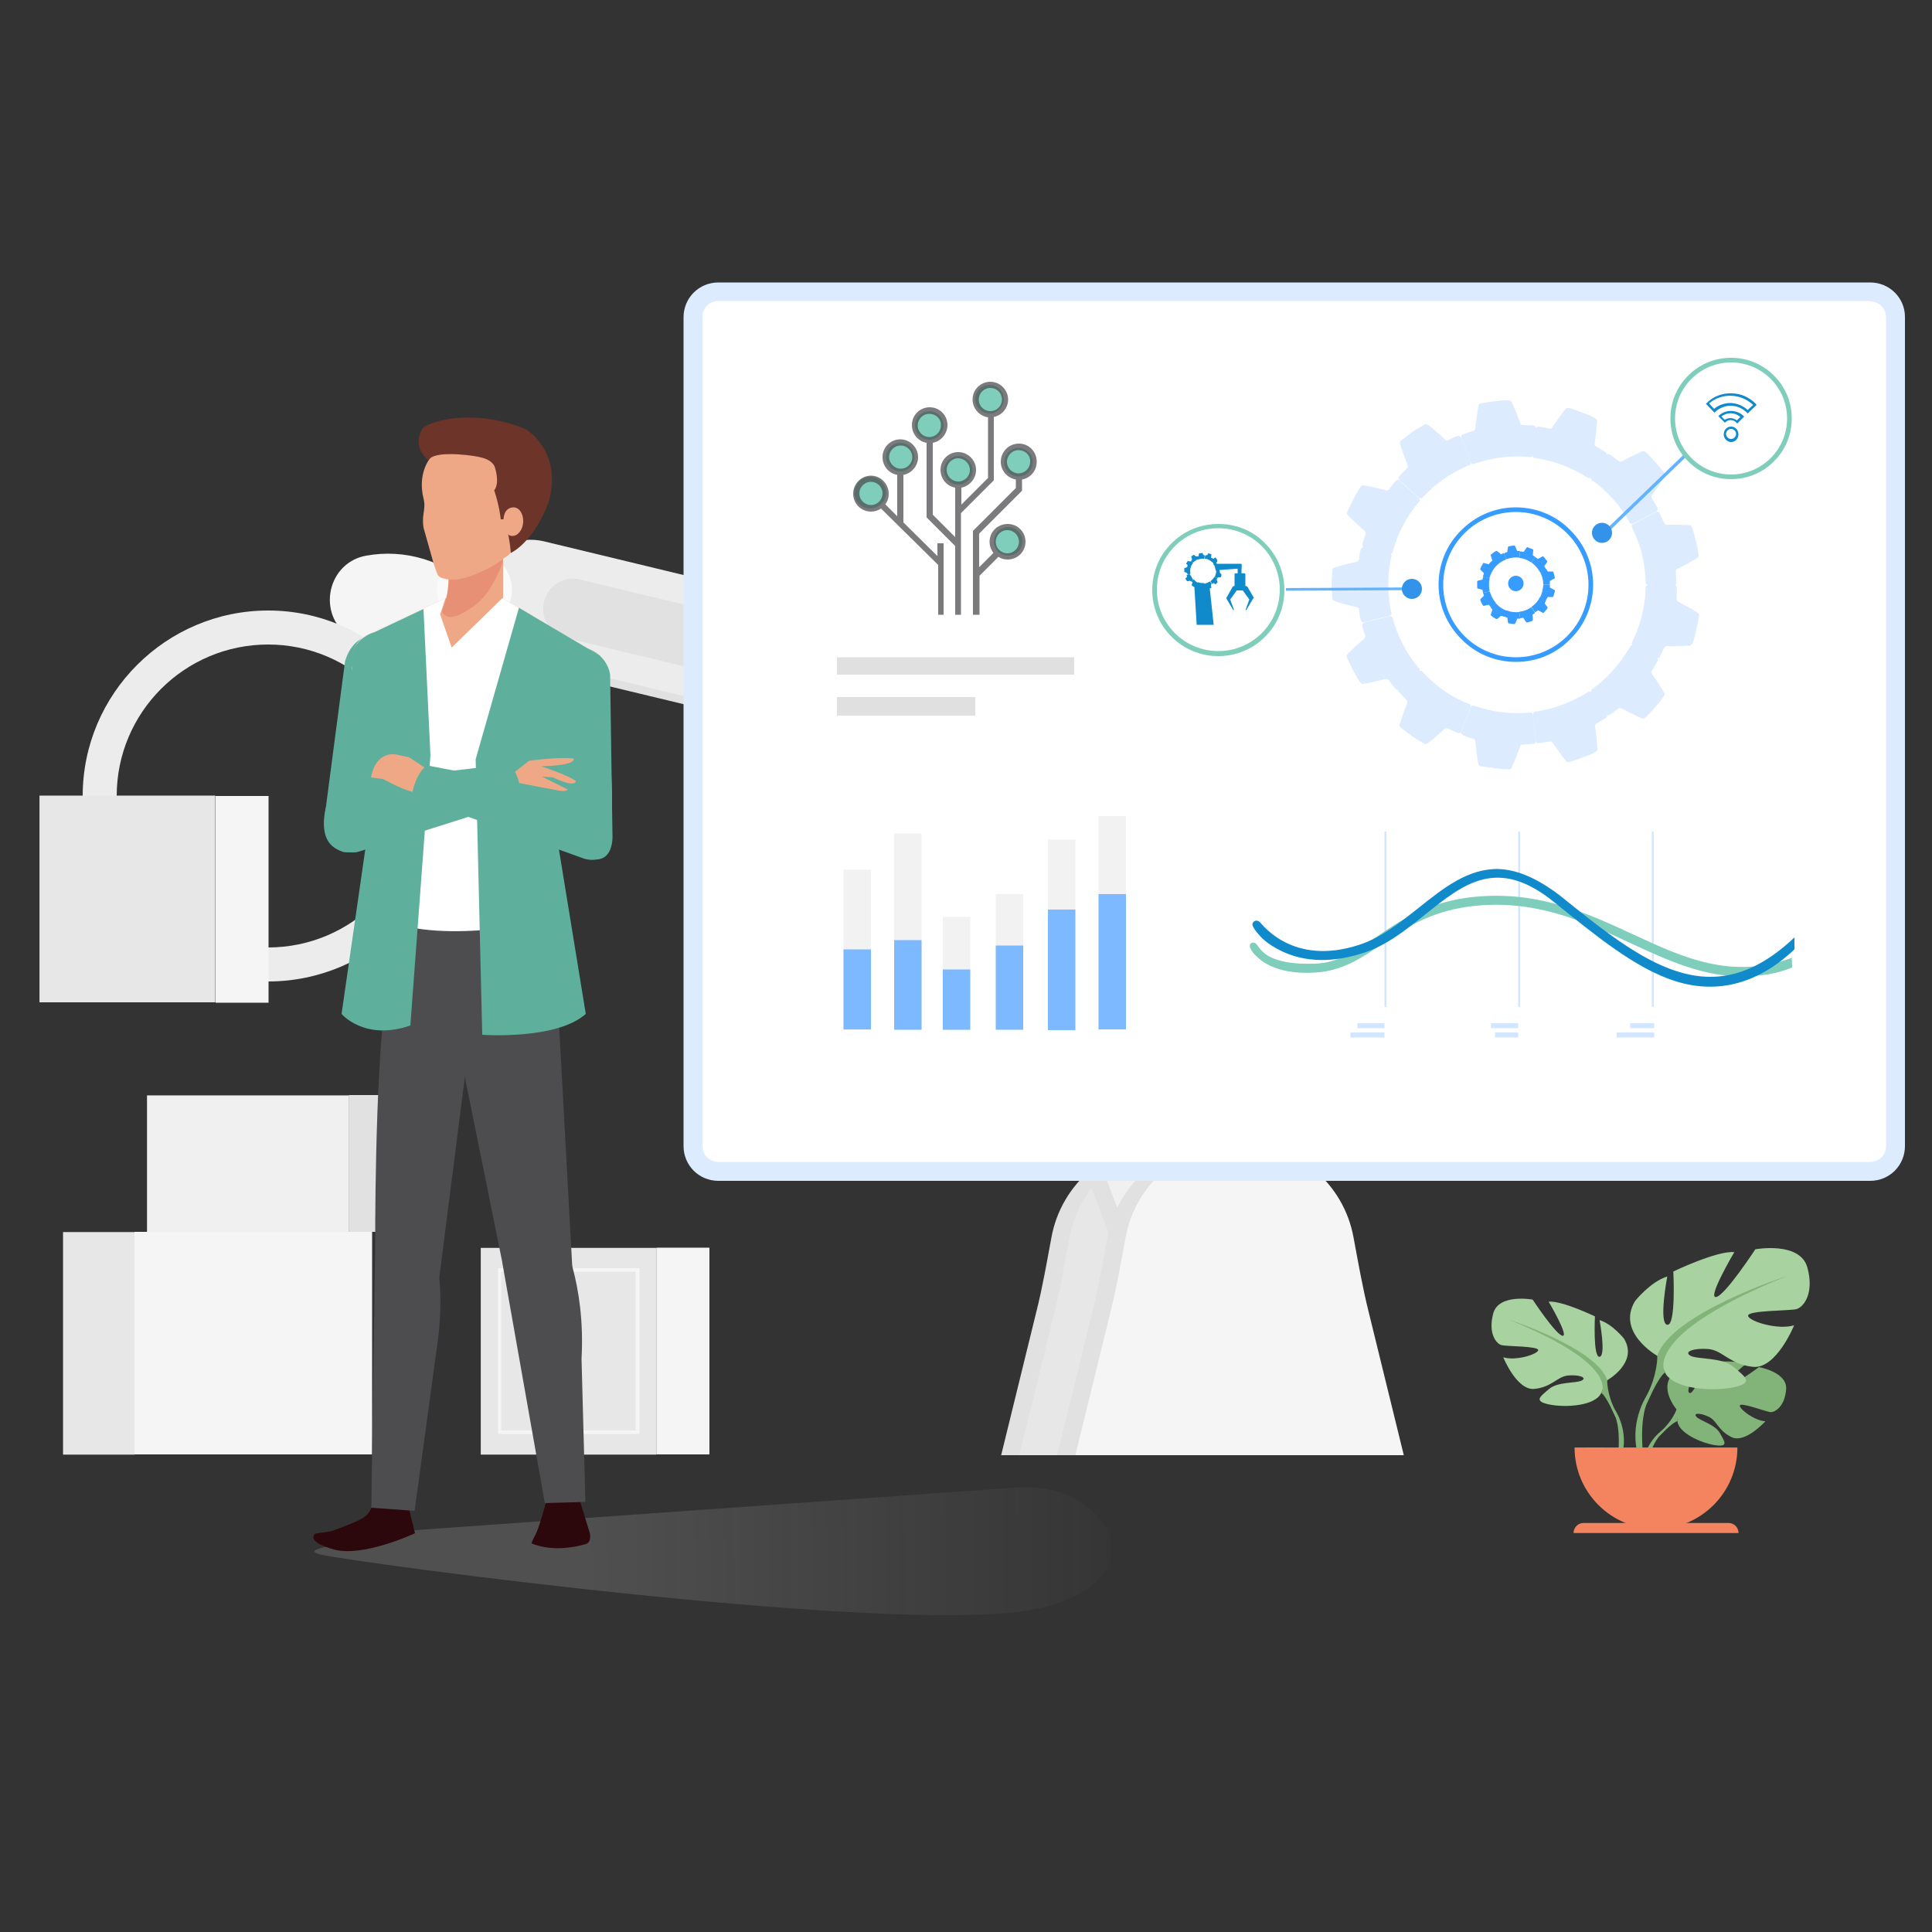 <?xml version="1.0" encoding="UTF-8"?>
<svg xmlns="http://www.w3.org/2000/svg" width="500" height="500" viewBox="0 0 500 500" fill="none">
  <rect x="0" y="0" width="500" height="500" fill="#333333" stroke="none"/>
  <path d="M301.601 295.699C286.901 295.699 274.601 306.299 272.101 320.299C270.901 326.699 269.801 333.199 268.201 339.499L259.101 376.599H344.101L335.001 339.499C333.401 333.099 332.301 326.699 331.101 320.299C328.601 306.299 316.301 295.699 301.601 295.699Z" fill="#E1E1E1"></path>
  <path d="M306.301 295.699C291.601 295.699 279.301 306.299 276.801 320.299C275.601 326.699 274.501 333.199 272.901 339.499L263.801 376.599H348.801L339.701 339.499C338.101 333.099 337.001 326.699 335.801 320.299C333.301 306.299 321.001 295.699 306.301 295.699Z" fill="#E7E7E7"></path>
  <path d="M119.8 152.9C121.7 144.8 130 139.8 138.1 141.7L274.5 174.5C282.6 176.4 287.6 184.7 285.7 192.8C283.8 200.9 275.5 205.9 267.4 204L131 171.2C122.9 169.2 117.9 161 119.8 152.9Z" fill="#E1E1E1"></path>
  <path d="M122.5 151.3C124.4 143.2 132.7 138.2 140.8 140.1L277.1 173C285.2 174.9 290.2 183.2 288.3 191.3C286.4 199.4 278.1 204.4 270 202.5L133.6 169.7C125.5 167.6 120.5 159.4 122.5 151.3Z" fill="#ECECEC"></path>
  <path d="M140.8 155.701C141.8 151.501 146 148.901 150.2 150.001L264.3 177.501C268.5 178.501 271.1 182.701 270 186.901C269 191.101 264.8 193.701 260.6 192.601L146.5 165.101C142.3 164.101 139.8 159.901 140.8 155.701Z" fill="#E1E1E1"></path>
  <path d="M122.8 152.601C115.2 145.001 104.7 142.001 94.8 143.801C85.6 145.401 82.201 156.901 88.8 163.501L111.9 186.601C118.5 193.201 130 189.801 131.6 180.601C133.3 170.801 130.4 160.301 122.8 152.601Z" fill="#F5F5F5"></path>
  <path d="M69.4 254V245.2C91 245.2 108.6 227.6 108.6 206C108.6 184.4 91 166.8 69.4 166.8C47.8 166.8 30.2 184.3 30.2 206H21.4C21.4 179.5 43 158 69.4 158C95.9 158 117.4 179.6 117.4 206C117.5 232.5 95.9 254 69.4 254Z" fill="#ECECEC"></path>
  <path d="M95.501 179.9C98.601 183 103.901 183.3 109.401 181.1C114.501 179.1 117.801 172.5 115.101 169.8L105.601 160.3C102.901 157.6 96.301 160.9 94.301 166C92.201 171.5 92.401 176.8 95.501 179.9Z" fill="#F5F5F5"></path>
  <path d="M122.801 162.3C128.158 162.3 132.501 157.958 132.501 152.6C132.501 147.243 128.158 142.9 122.801 142.9C117.443 142.9 113.101 147.243 113.101 152.6C113.101 157.958 117.443 162.3 122.801 162.3Z" fill="#FAFAFA"></path>
  <path d="M326.101 318.4L299.801 328.4C295.301 330.1 290.201 327.8 288.501 323.3L234.301 180.2C232.601 175.7 234.901 170.6 239.401 168.9L265.701 158.9C270.201 157.2 275.301 159.5 277.001 164L331.201 307.1C332.901 311.6 330.601 316.7 326.101 318.4Z" fill="#E1E1E1"></path>
  <path d="M330.8 318.4L304.5 328.4C300 330.1 294.9 327.8 293.2 323.3L239 180.2C237.3 175.7 239.6 170.6 244.1 168.9L270.4 158.9C274.9 157.2 280 159.5 281.7 164L335.9 307.1C337.6 311.6 335.3 316.7 330.8 318.4Z" fill="#F0F0F0"></path>
  <path d="M307.9 307.3C307.5 307.3 306.8 307.1 306.6 306.4L260.2 184C260.1 183.7 260.1 183.3 260.3 183C260.5 182.6 260.7 182.4 261 182.3L266.6 180.2C266.7 180.1 266.9 180.1 267 180.1C267.4 180.1 268.1 180.3 268.3 181L314.7 303.4C315 304.1 314.6 304.9 313.9 305.1L308.3 307.2C308.2 307.2 308 307.3 307.9 307.3Z" fill="#E1E1E1"></path>
  <path d="M316.101 295.699C301.401 295.699 289.101 306.299 286.601 320.299C285.401 326.699 284.301 333.199 282.701 339.499L273.601 376.599H358.601L349.501 339.499C347.901 333.099 346.801 326.699 345.601 320.299C343.101 306.299 330.901 295.699 316.101 295.699Z" fill="#E1E1E1"></path>
  <path d="M320.801 295.699C306.101 295.699 293.801 306.299 291.301 320.299C290.101 326.699 289.001 333.199 287.401 339.499L278.301 376.599H363.301L354.201 339.499C352.601 333.099 351.501 326.699 350.301 320.299C347.801 306.299 335.501 295.699 320.801 295.699Z" fill="#F5F5F5"></path>
  <path d="M280.373 200.664C288.574 192.463 288.574 179.166 280.373 170.965C272.173 162.764 258.876 162.764 250.675 170.965C242.474 179.166 242.474 192.463 250.675 200.664C258.876 208.864 272.173 208.864 280.373 200.664Z" fill="#FAFAFA"></path>
  <path d="M265.5 202.801C256.1 202.801 248.5 195.201 248.5 185.801C248.5 176.401 256.1 168.801 265.5 168.801C274.9 168.801 282.5 176.401 282.5 185.801C282.6 195.201 274.9 202.801 265.5 202.801ZM265.5 169.601C256.6 169.601 249.3 176.901 249.3 185.801C249.3 194.701 256.6 202.001 265.5 202.001C274.4 202.001 281.7 194.701 281.7 185.801C281.7 176.801 274.5 169.601 265.5 169.601Z" fill="#E1E1E1"></path>
  <path d="M96.3 318.801H34.8V376.401H96.3V318.801Z" fill="#F5F5F5"></path>
  <path d="M16.315 376.457H34.815L34.815 318.857H16.315L16.315 376.457Z" fill="#E7E7E7"></path>
  <path d="M38.048 318.889H90.348V283.489H38.048L38.048 318.889Z" fill="#F0F0F0"></path>
  <path d="M106 283.4H90.3V318.8H106V283.4Z" fill="#E1E1E1"></path>
  <path d="M124.42 376.451H169.92V322.951H124.42V376.451Z" fill="#E7E7E7"></path>
  <path d="M165.5 371.099H128.9V328.199H165.5V371.099ZM129.7 370.199H164.5V329.099H129.7V370.199Z" fill="#F5F5F5"></path>
  <path d="M183.6 322.9H169.9V376.4H183.6V322.9Z" fill="#F5F5F5"></path>
  <path d="M10.22 259.4H55.72L55.72 205.9H10.22L10.22 259.4Z" fill="#E7E7E7"></path>
  <path d="M69.5 206H55.8V259.5H69.5V206Z" fill="#F5F5F5"></path>
  <path opacity="0.2" d="M98.9 396.601L264 384.901C286.6 383.701 301.4 408.901 268.6 416.301C235.8 423.801 90.9 404.301 82.9 402.301C76.6 400.701 91.299 399.601 98.9 396.601Z" fill="url(#paint0_linear)"></path>
  <path d="M94.1 172.1L91.2 172.7C91.2 172.7 83.3 206.8 86.3 214.9C89.3 223 94.1 215 95.6 214.2C97.1 213.5 110.3 175.9 110.3 175.9L94.1 172.1Z" fill="#E59375"></path>
  <path d="M84.1 210.7L89.3 171.1C92.4 160.7 103.9 164.5 103.9 164.5C112.5 167.7 111.1 174.4 111.1 174.4L99.3 215.1C99.3 215.1 97.1 221.3 88.9 220.5C88.9 220.5 83 219.1 84.1 210.7Z" fill="#5FAF9D"></path>
  <path d="M98.1 384.7C98.1 384.7 96.6 390.7 94.7 392.3C92.8 393.9 85.6 396.3 85.6 396.3L81.6 396.9C81.6 396.9 78.8 398.9 86.4 401C94 403.1 107.4 396.8 107.4 396.8L104.4 384.6L98.1 384.7Z" fill="#2C080D"></path>
  <path d="M138.3 397.7C139.7 395.6 142.5 384.2 142.5 384.2L148.7 384L152.6 396.6C152.6 396.6 153.2 398.7 151.9 399.5C151.9 399.5 144.1 402.2 137.5 399.4C137.6 399.4 137.7 398.8 138.3 397.7Z" fill="#2C080D"></path>
  <path d="M99.699 224.201L91.699 175.601C91.699 175.601 88.999 168.301 94.399 164.601L115.299 154.801H129.999L155.099 169.601L138.599 224.101L99.699 224.201Z" fill="#EEA886"></path>
  <path d="M138.799 224.201C138.799 224.201 143.299 234.501 144.399 258.201C144.399 258.201 110.399 268.801 99.799 258.201L99.699 224.201H138.799Z" fill="#4D4D4F"></path>
  <path d="M116.499 258.101C116.399 266.101 122.599 272.501 130.299 272.601C137.999 272.701 144.299 266.301 144.299 258.301C144.399 250.301 138.199 243.901 130.499 243.801C122.899 243.801 116.599 250.201 116.499 258.101Z" fill="#4D4D4F"></path>
  <path d="M144.399 260.1L148.099 327.8C148.099 327.8 141.599 336.4 129.999 326.701L117.399 264.4C117.399 264.4 123.499 243.5 144.399 260.1Z" fill="#4D4D4F"></path>
  <path d="M145.2 319.8C145.2 319.8 151.6 331.9 150.5 351.7L151.5 388.7L141 389L130 326.8C130 326.8 135.9 305.9 145.2 319.8Z" fill="#4D4D4F"></path>
  <path d="M99.8 258.301C99 266.201 101.8 273.001 109.5 273.701C117.1 274.501 124 268.701 124.8 260.801C125.6 252.901 120.1 245.901 112.4 245.101C104.8 244.301 100.6 250.301 99.8 258.301Z" fill="#4D4D4F"></path>
  <path d="M121.6 268.601L113.7 330.501C113.7 330.501 99.8 332.301 97.1 322.901C97.1 322.901 96.9 279.201 99.8 258.201C99.8 258.301 118.7 249.101 121.6 268.601Z" fill="#4D4D4F"></path>
  <path d="M112.8 325.001C112.8 325.001 115.3 334.301 113 349.201L107.3 391.001L96.1 390.201L97.1 322.901C97.1 322.901 103.3 313.601 112.8 325.001Z" fill="#4D4D4F"></path>
  <path d="M153.099 175.701L155.999 176.501C155.999 176.501 160.499 210.801 157.099 218.701C153.799 226.701 150.599 218.801 149.099 218.001C147.599 217.201 136.699 178.901 136.699 178.901L153.099 175.701Z" fill="#EEA886"></path>
  <path d="M145.4 217.601L136 177.201C137.9 166.301 148.3 167.001 148.3 167.001C157.4 167.801 157.9 174.701 157.9 174.701L158.5 215.801C158.5 215.801 159.1 222.801 153.8 222.401C153.8 222.501 146.2 221.301 145.4 217.601Z" fill="#5FAF9D"></path>
  <path d="M130.2 144.1V159.8H113.6C113.6 159.8 117.7 153.6 115.7 144.1H130.2Z" fill="#EEA886"></path>
  <path d="M121.699 157.5C120.199 158.5 116.999 160.5 115.199 159.3C114.699 159 114.499 158.5 114.399 158.1C115.499 155.6 116.899 150.6 115.499 144.1H130.099V145.5C128.399 150.1 126.099 154.7 121.699 157.5Z" fill="#E89075"></path>
  <path d="M130.6 144.301C130.6 144.301 133.4 143.101 136.6 136.101C136.6 136.101 143.6 127.801 138.6 118.401C138.6 118.401 135.7 110.401 121.5 112.701C121.6 112.601 120.4 134.001 130.6 144.301Z" fill="#F8A07D"></path>
  <path d="M113.2 148.601L112.3 146.101L109.7 136.901C109.4 135.801 109.4 134.201 109.6 133.001C109.8 131.701 110 130.401 109.6 129.001C108 122.401 111.3 118.601 111.3 118.601C115 112.401 124.2 112.201 124.2 112.201C135.6 112.501 136.8 123.501 136.8 123.501C138.8 130.801 133.1 137.001 133.1 137.001C132.6 137.501 132.9 139.901 132.8 140.601C132.3 143.501 129.5 145.401 127.1 146.701C124.4 148.101 121.2 149.601 118.1 150.001C117 150.101 113.7 150.001 113.2 148.601Z" fill="#EEA886"></path>
  <path d="M141.499 222.901C141.499 224.501 143.899 241.501 142.899 241.701C142.899 241.701 114.799 248.201 99.799 241.701L99.699 224.201L91.699 175.601C91.699 175.601 88.999 168.301 94.399 164.601L115.299 154.801L113.899 159.001L116.899 167.601L129.999 154.801L155.099 169.601C153.699 174.301 152.299 178.901 150.899 183.601C148.299 192.201 145.799 200.801 143.099 209.301C143.299 209.301 141.099 218.601 141.499 222.901Z" fill="white"></path>
  <path d="M115.1 211.101C115.1 211.701 115.6 212.201 116.2 212.201C116.8 212.201 117.3 211.701 117.3 211.101C117.3 210.501 116.8 210.001 116.2 210.001C115.7 209.901 115.1 210.501 115.1 211.101Z" fill="#CFEAE6"></path>
  <path d="M99.9 243.301C99.9 243.301 114.3 250.001 143.6 243.201C144.1 243.101 143.9 241.801 143.9 241.801L143.6 239.001C143.5 238.101 143 238.101 143 238.101C143 238.101 114.9 244.601 99.9 238.101C99.9 238.101 99.3 238.001 99.3 238.901V242.401C99.3 242.401 99.3 243.101 99.9 243.301Z" fill="#4D4D4F"></path>
  <path d="M110.899 119.1C112.199 116.6 121.099 117.7 123.699 118.2C125.199 118.5 126.999 119 127.899 120.5C128.199 121.1 129.399 125 127.899 126.9C129.299 131.1 129.599 134.4 129.599 134.4H130.399C131.899 138.3 132.199 143.1 132.199 143.1C132.199 143.1 137.899 140.6 141.899 130.2C145.899 116.9 136.099 111.1 136.099 111.1C127.099 107.2 115.799 107.1 109.699 110.5C109.499 110.5 106.099 115.2 110.899 119.1Z" fill="#6D342A"></path>
  <path d="M131.199 138.101C131.499 138.401 131.999 138.701 132.499 138.701C133.999 138.801 135.299 137.101 135.399 135.101C135.499 133.001 134.399 131.301 132.899 131.301C132.199 131.301 131.499 131.601 130.999 132.201C130.299 133.101 130.199 134.701 130.299 135.901C130.399 136.701 130.699 137.601 131.199 138.101Z" fill="#EEA886"></path>
  <path d="M134.3 157.301L123.1 196.501L124.8 267.801C124.8 267.801 144 269.201 151.6 262.401L144.4 218.301L155.3 169.701L134.3 157.301Z" fill="#5FAF9D"></path>
  <path d="M109.599 157.6L96.899 163.6C96.899 163.6 89.699 165.5 91.099 173L95.299 214.5L88.399 262.4C88.399 262.4 94.299 269.5 106.199 265.4L111.399 195.5L109.599 157.6Z" fill="#5FAF9D"></path>
  <path d="M131.8 200.9L136.9 196.9C136.9 196.9 144.6 195.8 148.4 196.3C148.4 196.3 149.7 198.1 140 198.3C140 198.3 146.8 200.5 149 202.1C149 202.1 149.3 204.1 143.1 201.2L140.3 201L146.9 204.3C146.9 204.3 146.7 205.5 140.6 203.9L134.6 204.6L131.8 200.9Z" fill="#EEA886"></path>
  <path d="M99.1 201.601L132 197.701C133.6 199.701 135.2 203.401 134.5 207.201L92.5 220.501C92.5 220.501 81.4 222.501 84.3 209.101C84.3 209.101 89 202.301 99.1 201.601Z" fill="#5FAF9D"></path>
  <path d="M99.1 201.601C99.1 201.601 105 204.801 107.2 205.001L110.6 199.101L105.9 196.001L102.7 195.301C102.7 195.301 97.4 193.901 96 201.201L99.1 201.601Z" fill="#EEA886"></path>
  <path d="M157.9 213.2C159.9 225.2 151.1 222.2 151.1 222.2L106.5 206.1C107.8 199.2 110.6 198.1 110.6 198.1L148.7 205.4C148.8 205.4 156 207.6 157.9 213.2Z" fill="#5FAF9D"></path>
  <path d="M185.9 303C182.3 303 179.4 300.1 179.4 296.5V82C179.4 78.4 182.3 75.5 185.9 75.5H484C487.6 75.5 490.5 78.4 490.5 82V296.5C490.5 300.1 487.6 303 484 303H185.9Z" fill="white"></path>
  <path d="M484 78C486.3 78 488.1 79.8 488.1 82.1V296.6C488.1 298.9 486.3 300.7 484 300.7H185.9C183.6 300.7 181.8 298.9 181.8 296.6V82C181.8 79.7 183.6 77.9 185.9 77.9H484V78ZM484 73.1H185.9C180.9 73.1 176.9 77.1 176.9 82.1V296.6C176.9 301.6 180.9 305.6 185.9 305.6H484C489 305.6 493 301.6 493 296.6V82C493 77.1 489 73.1 484 73.1Z" fill="#DDEBFF"></path>
  <path d="M284.3 211.199H291.4V266.499H284.3V211.199Z" fill="#F2F2F2"></path>
  <path d="M271.2 217.299H278.3V266.499H271.2V217.299Z" fill="#F2F2F2"></path>
  <path d="M257.7 231.398H264.8V266.398H257.7V231.398Z" fill="#F2F2F2"></path>
  <path d="M284.3 231.398H291.4V266.398H284.3V231.398Z" fill="#7DB9FF"></path>
  <path d="M271.2 235.398H278.3V266.598H271.2V235.398Z" fill="#7DB9FF"></path>
  <path d="M257.7 244.699H264.8V266.499H257.7V244.699Z" fill="#7DB9FF"></path>
  <path d="M244 237.299H251.1V266.599H244V237.299Z" fill="#F2F2F2"></path>
  <path d="M231.399 215.699H238.499V266.499H231.399V215.699Z" fill="#F2F2F2"></path>
  <path d="M218.3 225.1H225.4V266.6H218.3V225.1Z" fill="#F2F2F2"></path>
  <path d="M244 250.898H251.1V266.498H244V250.898Z" fill="#7DB9FF"></path>
  <path d="M231.399 243.299H238.499V266.499H231.399V243.299Z" fill="#7DB9FF"></path>
  <path d="M218.3 245.699H225.4V266.399H218.3V245.699Z" fill="#7DB9FF"></path>
  <path d="M427.5 260.599H428V215.199H427.5V260.599Z" fill="#D3E6FF"></path>
  <path d="M392.9 260.599H393.4V215.199H392.9V260.599Z" fill="#D3E6FF"></path>
  <path d="M358.301 260.599H358.801V215.199H358.301V260.599Z" fill="#D3E6FF"></path>
  <path d="M418.4 268.499H428.1V267.199H418.4V268.499Z" fill="#D3E6FF"></path>
  <path d="M421.9 266.099H428.1V264.799H421.9V266.099Z" fill="#D3E6FF"></path>
  <path d="M386.9 268.499H392.9V267.199H386.9V268.499Z" fill="#D3E6FF"></path>
  <path d="M385.9 266.099H392.9V264.799H385.9V266.099Z" fill="#D3E6FF"></path>
  <path d="M349.5 268.499H358.3V267.199H349.5V268.499Z" fill="#D3E6FF"></path>
  <path d="M351.301 266.099H358.301V264.799H351.301V266.099Z" fill="#D3E6FF"></path>
  <path d="M452 252.699C441.2 252.999 431.7 248.599 421.8 243.999C409.6 238.299 396.9 232.499 380.3 234.599C369.7 235.999 363.2 240.499 357.4 244.499C352.2 248.099 347.2 251.299 340.4 251.699C329.4 252.399 325.6 247.799 325.3 247.599C325.3 247.599 324.1 246.599 323.6 245.399C323 244.199 324.3 243.299 325.3 244.499C326.3 245.699 327.9 249.799 340.3 249.399C346.4 249.199 350.9 246.099 356 242.599C362 238.499 368.8 233.799 379.9 232.299C397.1 230.099 410.1 235.999 422.6 241.799C435.7 247.899 448.2 253.599 463.7 247.899L463.8 250.399C459.6 252.099 456 252.499 452 252.699Z" fill="#7FCDBB"></path>
  <path d="M387.901 224.9C379.901 224.7 373.501 229.9 367.201 234.9C362.401 238.7 357.401 242.7 351.801 244.5C334.501 250.2 326.601 239.1 326.001 238.6C325.401 238.1 324.601 238.1 324.201 238.9C323.701 239.7 325.901 242 325.901 242C326.001 242.1 327.501 244.2 332.001 246.3C336.101 248.2 342.901 249.8 352.601 246.7C358.701 244.8 363.801 240.7 368.801 236.7C378.901 228.6 387.501 221.7 402.001 233.3C412.901 242.1 423.201 250.6 433.501 253.9C443.601 257.1 454.201 255.3 464.401 245.7V242.6C442.801 263.1 425.301 249.2 403.501 231.6C397.401 227 392.401 225.1 387.901 224.9Z" fill="#118ACB"></path>
  <path d="M428.599 170.3L422.699 167.2C422.399 167 422.199 166.6 422.299 166.4C424.499 161.9 425.799 157 425.899 152C425.899 151.7 426.199 151.4 426.599 151.4H433.299C433.699 151.4 433.999 151.7 433.999 152.1L433.899 155C433.899 155.3 434.099 155.6 434.299 155.7C435.999 156.6 437.699 157.5 439.399 158.6C439.699 158.8 439.799 159.1 439.699 159.4C439.599 160 439.499 160.6 439.399 161.2L438.999 163C438.699 164.2 438.499 165.4 437.999 166.5C437.899 166.8 437.599 167 437.299 167.1C435.299 167.2 433.299 167.3 431.399 167.2C431.099 167.2 430.899 167.4 430.699 167.6L429.499 170.1C429.399 170.3 428.999 170.4 428.599 170.3Z" fill="#DDEBFF"></path>
  <path d="M415.699 184.8L411.899 179.3C411.699 179 411.699 178.6 411.999 178.4C415.999 175.5 419.399 171.7 421.899 167.3C422.099 167 422.399 166.9 422.799 167.1L428.699 170.2C428.999 170.4 429.199 170.8 428.999 171.1L427.499 173.6C427.299 173.8 427.399 174.2 427.499 174.4C428.699 176 429.699 177.6 430.699 179.3C430.899 179.6 430.799 179.9 430.599 180.2L429.499 181.7L428.299 183.1C427.499 184 426.699 184.9 425.799 185.7C425.599 185.9 425.199 186 424.899 185.9C423.099 185.1 421.299 184.2 419.599 183.3C419.299 183.2 418.999 183.2 418.799 183.4L416.599 185C416.399 185.2 415.899 185.2 415.699 184.8Z" fill="#DDEBFF"></path>
  <path d="M397.499 191.699L396.699 184.999C396.699 184.599 396.899 184.299 397.199 184.199C402.099 183.499 406.899 181.699 411.099 178.999C411.399 178.899 411.699 178.899 411.999 179.299L415.799 184.799C415.999 185.099 415.999 185.599 415.599 185.799L413.099 187.299C412.799 187.499 412.699 187.699 412.799 187.999C413.099 189.899 413.299 191.899 413.399 193.899C413.399 194.199 413.199 194.499 412.899 194.599L411.299 195.399L409.599 195.999C408.499 196.399 407.299 196.899 406.199 197.199C405.899 197.299 405.499 197.199 405.299 196.999C404.099 195.399 402.899 193.799 401.799 192.199C401.599 191.999 401.299 191.799 401.099 191.899L398.399 192.299C397.899 192.399 397.499 192.099 397.499 191.699Z" fill="#DDEBFF"></path>
  <path d="M378.2 189.4L380.6 183.1C380.7 182.7 381.1 182.5 381.4 182.6C386.1 184.3 391.2 184.9 396.1 184.4C396.4 184.3 396.7 184.6 396.7 185L397.5 191.7C397.5 192.1 397.3 192.4 396.9 192.5L394 192.7C393.7 192.7 393.5 192.9 393.4 193.2C392.7 195.1 392 196.9 391.2 198.7C391.1 199 390.8 199.1 390.4 199.1C388 199.1 385.6 198.6 383.2 198.3C382.9 198.3 382.6 198 382.6 197.7C382.2 195.7 382 193.7 381.8 191.8C381.8 191.5 381.6 191.3 381.3 191.2C380.4 191 379.6 190.7 378.7 190.3C378.2 190.1 378 189.7 378.2 189.4Z" fill="#DDEBFF"></path>
  <path d="M362.2 178.299L367.2 173.799C367.5 173.499 367.9 173.499 368.1 173.799C371.5 177.499 375.6 180.499 380.3 182.199C380.6 182.299 380.7 182.699 380.6 182.999L378.2 189.299C378.1 189.699 377.7 189.799 377.3 189.699C376.4 189.399 375.6 188.899 374.7 188.499C374.4 188.399 374.1 188.399 373.9 188.599C372.5 189.899 370.9 191.299 369.4 192.399C369.2 192.599 368.8 192.599 368.5 192.399C367.5 191.799 366.4 191.199 365.4 190.499L362.5 188.299C362.2 188.099 362.1 187.799 362.2 187.499C362.8 185.599 363.5 183.699 364.2 181.899C364.3 181.599 364.2 181.299 364 181.099C363.3 180.499 362.7 179.799 362.1 179.099C361.8 178.999 361.9 178.599 362.2 178.299Z" fill="#DDEBFF"></path>
  <path d="M353.099 161.099L359.599 159.499C359.999 159.399 360.299 159.599 360.399 159.899C361.699 164.699 363.999 169.299 367.299 172.999C367.499 173.199 367.399 173.599 367.199 173.899L362.199 178.399C361.899 178.699 361.499 178.599 361.199 178.299C360.499 177.599 359.999 176.799 359.399 175.999C359.199 175.799 358.899 175.699 358.599 175.699C356.699 176.199 354.699 176.699 352.799 176.999C352.499 177.099 352.199 176.899 351.999 176.599C351.399 175.599 350.699 174.599 350.199 173.499L348.599 170.199C348.399 169.899 348.499 169.499 348.699 169.299C350.099 167.899 351.599 166.499 353.099 165.299C353.299 165.099 353.399 164.799 353.299 164.499C352.999 163.699 352.799 162.799 352.499 161.899C352.499 161.599 352.699 161.199 353.099 161.099Z" fill="#DDEBFF"></path>
  <path d="M353.1 141.6L359.6 143.2C360 143.3 360.2 143.6 360.1 143.9C359 148.7 359 153.9 360.1 158.7C360.2 159 359.9 159.3 359.6 159.4L353.1 161C352.7 161.1 352.3 160.9 352.2 160.5C351.9 159.6 351.8 158.6 351.7 157.7C351.7 157.4 351.4 157.2 351.1 157.1C349.2 156.7 347.2 156.2 345.3 155.5C345 155.4 344.8 155.1 344.8 154.8L344.6 151.2L344.8 147.6C344.8 147.3 345 147 345.3 146.9C347.2 146.3 349.2 145.8 351.1 145.4C351.4 145.3 351.6 145.1 351.7 144.8C351.8 143.9 351.9 143 352.2 142.1C352.3 141.8 352.7 141.5 353.1 141.6Z" fill="#DDEBFF"></path>
  <path d="M362.2 124.399L367.2 128.899C367.5 129.199 367.6 129.599 367.3 129.799C364 133.599 361.7 138.099 360.4 142.899C360.3 143.199 360 143.399 359.6 143.299L353.1 141.699C352.7 141.599 352.5 141.199 352.6 140.899C352.8 139.999 353.1 138.999 353.4 138.199C353.5 137.899 353.4 137.599 353.2 137.399C351.7 136.099 350.2 134.799 348.8 133.299C348.6 133.099 348.5 132.699 348.7 132.399L350.3 129.099C350.8 127.999 351.5 126.999 352.1 125.999C352.3 125.699 352.6 125.599 352.9 125.599C354.8 125.899 356.8 126.399 358.7 126.899C359 126.999 359.3 126.899 359.5 126.599C360.1 125.899 360.5 125.099 361.2 124.499C361.4 124.099 361.9 124.099 362.2 124.399Z" fill="#DDEBFF"></path>
  <path d="M378.199 113.3L380.599 119.6C380.699 120 380.599 120.3 380.299 120.4C375.599 122.2 371.499 125.2 368.099 128.8C367.899 129 367.499 129 367.199 128.8L362.199 124.3C361.899 124 361.899 123.6 362.099 123.3C362.699 122.6 363.399 121.9 364.099 121.2C364.299 121 364.399 120.7 364.299 120.4C363.599 118.6 362.899 116.7 362.299 114.8C362.199 114.5 362.299 114.2 362.599 114L365.499 111.8C366.499 111.1 367.599 110.5 368.599 109.9C368.899 109.7 369.199 109.7 369.499 109.9C371.099 111.1 372.599 112.4 373.999 113.8C374.199 114 374.499 114.1 374.799 113.9C375.599 113.5 376.399 113.1 377.299 112.8C377.599 112.8 377.999 113 378.199 113.3Z" fill="#DDEBFF"></path>
  <path d="M397.499 111L396.699 117.7C396.699 118.1 396.399 118.4 396.099 118.3C391.099 117.8 385.999 118.4 381.399 120.1C381.099 120.2 380.799 120 380.599 119.6L378.199 113.3C378.099 112.9 378.199 112.5 378.599 112.4C379.499 112.1 380.399 111.7 381.299 111.5C381.599 111.4 381.799 111.2 381.799 110.9C381.999 109 382.299 107 382.599 105C382.699 104.7 382.899 104.4 383.199 104.4C385.599 104 387.999 103.6 390.399 103.6C390.699 103.6 390.999 103.8 391.199 104C391.999 105.8 392.799 107.6 393.399 109.5C393.499 109.8 393.799 110 393.999 110L396.699 110.1C397.299 110.2 397.599 110.6 397.499 111Z" fill="#DDEBFF"></path>
  <path d="M415.7 117.9L411.9 123.4C411.7 123.7 411.3 123.8 411 123.7C406.8 121 402.1 119.2 397.1 118.5C396.8 118.5 396.6 118.1 396.6 117.7L397.4 111C397.4 110.6 397.8 110.4 398.2 110.4C399.1 110.6 400.1 110.7 401 110.9C401.3 111 401.6 110.9 401.7 110.6C402.8 109 403.9 107.4 405.2 105.8C405.4 105.6 405.7 105.5 406.1 105.6C407.3 105.9 408.4 106.4 409.5 106.8C410.1 107 410.6 107.2 411.2 107.4L412.8 108.2C413.1 108.3 413.3 108.6 413.3 108.9C413.2 110.9 413 112.8 412.7 114.8C412.7 115.1 412.8 115.4 413 115.5L415.3 116.9C415.9 117.1 415.9 117.5 415.7 117.9Z" fill="#DDEBFF"></path>
  <path d="M428.599 132.399L422.699 135.499C422.399 135.699 421.999 135.599 421.799 135.299C419.399 130.899 415.999 127.099 411.899 124.199C411.699 123.999 411.599 123.599 411.799 123.299L415.599 117.799C415.799 117.499 416.199 117.399 416.599 117.599L418.899 119.299C419.099 119.499 419.399 119.499 419.699 119.399C421.399 118.499 423.199 117.599 424.999 116.799C425.299 116.699 425.599 116.799 425.899 116.999C426.799 117.799 427.599 118.799 428.399 119.599C429.199 120.499 429.999 121.399 430.699 122.399C430.899 122.699 430.899 122.999 430.799 123.299C429.799 124.999 428.699 126.599 427.499 128.199C427.299 128.399 427.299 128.799 427.499 128.999L428.899 131.299C429.099 131.799 428.999 132.299 428.599 132.399Z" fill="#DDEBFF"></path>
  <path d="M433.3 151.4H426.6C426.2 151.4 425.9 151.1 425.9 150.8C425.8 145.8 424.6 140.9 422.3 136.4C422.2 136.1 422.3 135.7 422.7 135.6L428.6 132.5C428.9 132.3 429.4 132.5 429.5 132.8L430.7 135.4C430.8 135.7 431.1 135.9 431.3 135.8C433.2 135.8 435.2 135.8 437.2 135.9C437.5 135.9 437.8 136.1 437.9 136.5C438.3 137.6 438.6 138.8 438.9 140L439.3 141.8L439.6 143.6C439.7 143.9 439.5 144.3 439.3 144.4C437.6 145.4 435.9 146.4 434.1 147.2C433.8 147.3 433.7 147.6 433.7 147.9L433.8 150.6C434 151 433.7 151.4 433.3 151.4Z" fill="#DDEBFF"></path>
  <path d="M436.22 117.438L416.171 136.695L416.517 137.056L436.567 117.799L436.22 117.438Z" fill="#63B4FF"></path>
  <path d="M436.2 117.199L436.8 117.799L436.7 117.899L416.6 137.299L416 136.699L416.1 136.599L436.2 117.199ZM436.3 117.799L436.2 117.699L416.4 136.699L416.5 136.799L436.3 117.799Z" fill="#63B4FF"></path>
  <path d="M315.3 135.6C310.7 135.6 306.4 137.4 303.2 140.6C300 143.8 298.2 148.1 298.2 152.7C298.2 157.3 300 161.6 303.2 164.8C306.4 168 310.7 169.8 315.3 169.8C319.9 169.8 324.2 168 327.4 164.8C330.6 161.6 332.4 157.3 332.4 152.7C332.4 148.1 330.6 143.8 327.4 140.6C324.2 137.3 319.9 135.6 315.3 135.6ZM315.3 168.5C306.5 168.5 299.4 161.4 299.4 152.6C299.4 143.8 306.5 136.7 315.3 136.7C324.1 136.7 331.2 143.8 331.2 152.6C331.2 161.4 324.1 168.5 315.3 168.5Z" fill="#7FCDBB"></path>
  <path d="M459.1 97.2C456.1 94.2 452.2 92.6 448 92.6C443.8 92.6 439.9 94.2 436.9 97.2C433.9 100.2 432.3 104.1 432.3 108.3C432.3 112.5 433.9 116.4 436.9 119.4C439.9 122.4 443.8 124 448 124C452.2 124 456.1 122.4 459.1 119.4C462.1 116.4 463.7 112.5 463.7 108.3C463.7 104.1 462.1 100.2 459.1 97.2ZM448 122.8C440 122.8 433.5 116.3 433.5 108.3C433.5 100.3 440 93.8 448 93.8C456 93.8 462.5 100.3 462.5 108.3C462.5 116.3 456 122.8 448 122.8Z" fill="#7FCDBB"></path>
  <path d="M414.6 140.501C416.036 140.501 417.2 139.337 417.2 137.901C417.2 136.465 416.036 135.301 414.6 135.301C413.164 135.301 412 136.465 412 137.901C412 139.337 413.164 140.501 414.6 140.501Z" fill="#3393EB"></path>
  <path d="M366.002 152.022L332.802 152.184L332.805 152.884L366.005 152.722L366.002 152.022Z" fill="#63B4FF"></path>
  <path d="M392.3 171.301C387 171.301 381.9 169.201 378.2 165.401C374.4 161.601 372.3 156.601 372.3 151.301C372.3 146.001 374.4 140.901 378.2 137.201C382 133.401 387 131.301 392.3 131.301C397.6 131.301 402.7 133.401 406.4 137.201C410.2 141.001 412.3 146.001 412.3 151.301C412.3 156.601 410.2 161.701 406.4 165.401C402.6 169.301 397.6 171.301 392.3 171.301ZM392.3 132.501C381.9 132.501 373.5 140.901 373.5 151.301C373.5 161.701 381.9 170.101 392.3 170.101C402.7 170.101 411.1 161.701 411.1 151.301C411.1 141.001 402.6 132.501 392.3 132.501Z" fill="#369CFF"></path>
  <path d="M392.3 153C393.404 153 394.3 152.105 394.3 151C394.3 149.895 393.404 149 392.3 149C391.195 149 390.3 149.895 390.3 151C390.3 152.105 391.195 153 392.3 153Z" fill="#369CFF"></path>
  <path d="M400 155.401L398.7 154.701C398.6 154.701 398.6 154.601 398.6 154.501C399.1 153.601 399.3 152.501 399.4 151.401C399.4 151.301 399.5 151.301 399.6 151.301H401C401.1 151.301 401.1 151.401 401.1 151.401V152.001C401.1 152.101 401.1 152.101 401.2 152.101C401.6 152.301 401.9 152.501 402.3 152.701C402.4 152.701 402.4 152.801 402.4 152.901C402.4 153.001 402.4 153.201 402.3 153.301L402.2 153.701C402.1 153.901 402.1 154.201 402 154.401C402 154.501 401.9 154.501 401.9 154.501C401.5 154.501 401.1 154.501 400.6 154.501C400.5 154.501 400.5 154.501 400.5 154.601L400.2 155.101C400.1 155.401 400 155.401 400 155.401Z" fill="#369CFF"></path>
  <path d="M397.199 158.4L396.399 157.2C396.399 157.1 396.399 157 396.399 157C397.299 156.4 397.999 155.6 398.499 154.6C398.499 154.5 398.599 154.5 398.699 154.6L399.999 155.3C400.099 155.3 400.099 155.4 400.099 155.5L399.799 156C399.799 156.1 399.799 156.1 399.799 156.2C399.999 156.5 400.299 156.9 400.499 157.2C400.499 157.3 400.499 157.3 400.499 157.4L400.299 157.7L399.999 158C399.799 158.2 399.699 158.4 399.499 158.6C399.399 158.6 399.399 158.7 399.299 158.6C398.899 158.4 398.499 158.2 398.199 158C398.099 158 398.099 158 397.999 158L397.499 158.3C397.399 158.5 397.299 158.5 397.199 158.4Z" fill="#369CFF"></path>
  <path d="M393.4 159.901L393.2 158.501C393.2 158.401 393.2 158.301 393.3 158.301C394.3 158.201 395.4 157.801 396.2 157.201C396.3 157.201 396.3 157.201 396.4 157.301L397.2 158.501C397.2 158.601 397.2 158.701 397.2 158.701L396.7 159.001C396.6 159.001 396.6 159.101 396.6 159.201C396.7 159.601 396.7 160.001 396.7 160.401C396.7 160.501 396.7 160.501 396.6 160.601L396.3 160.801L395.9 160.901C395.7 161.001 395.4 161.101 395.2 161.101C395.1 161.101 395.1 161.101 395 161.001C394.7 160.701 394.5 160.301 394.3 160.001C394.3 159.901 394.2 159.901 394.1 159.901L393.5 160.001C393.5 160.001 393.4 160.001 393.4 159.901Z" fill="#369CFF"></path>
  <path d="M389.3 159.402L389.8 158.102C389.8 158.002 389.9 158.002 390 158.002C391 158.402 392.1 158.502 393.1 158.402C393.2 158.402 393.2 158.402 393.2 158.502L393.4 159.902C393.4 160.002 393.4 160.102 393.3 160.102H392.7C392.6 160.102 392.6 160.102 392.6 160.202C392.5 160.602 392.3 161.002 392.1 161.402C392.1 161.502 392 161.502 391.9 161.502C391.4 161.502 390.9 161.402 390.4 161.302C390.3 161.302 390.3 161.202 390.3 161.202C390.2 160.802 390.2 160.402 390.1 159.902C390.1 159.802 390.1 159.802 390 159.802C389.8 159.802 389.6 159.702 389.5 159.602C389.3 159.602 389.3 159.502 389.3 159.402Z" fill="#369CFF"></path>
  <path d="M385.9 157.102L387 156.202C387.1 156.102 387.1 156.102 387.2 156.202C387.9 157.002 388.8 157.602 389.8 158.002C389.9 158.002 389.9 158.102 389.9 158.202L389.4 159.502C389.4 159.602 389.3 159.602 389.2 159.602C389 159.502 388.8 159.402 388.6 159.402C388.5 159.402 388.5 159.402 388.4 159.402C388.1 159.702 387.8 160.002 387.4 160.202C387.4 160.202 387.3 160.202 387.2 160.202C387 160.102 386.8 159.902 386.5 159.802L385.9 159.302C385.8 159.302 385.8 159.202 385.8 159.102C385.9 158.702 386.1 158.302 386.2 157.902C386.2 157.802 386.2 157.802 386.2 157.702C386.1 157.602 385.9 157.402 385.8 157.302C385.8 157.202 385.8 157.102 385.9 157.102Z" fill="#369CFF"></path>
  <path d="M384 153.402L385.4 153.102C385.5 153.102 385.6 153.102 385.6 153.202C385.9 154.202 386.4 155.202 387.1 156.002C387.1 156.002 387.1 156.102 387.1 156.202L386 157.102C385.9 157.202 385.8 157.102 385.8 157.102C385.7 157.002 385.5 156.802 385.4 156.602C385.4 156.602 385.3 156.502 385.2 156.502C384.8 156.602 384.4 156.702 384 156.802C383.9 156.802 383.9 156.802 383.8 156.702C383.7 156.502 383.5 156.302 383.4 156.002L383.1 155.302C383.1 155.202 383.1 155.202 383.1 155.102C383.4 154.802 383.7 154.502 384 154.202C384 154.202 384.1 154.102 384 154.002C383.9 153.802 383.9 153.602 383.8 153.402C383.8 153.502 383.9 153.402 384 153.402Z" fill="#369CFF"></path>
  <path d="M384 149.301L385.4 149.601C385.5 149.601 385.5 149.701 385.5 149.801C385.3 150.801 385.3 151.901 385.5 152.901C385.5 153.001 385.5 153.001 385.4 153.101L384 153.401C383.9 153.401 383.8 153.401 383.8 153.301C383.7 153.101 383.7 152.901 383.7 152.701C383.7 152.601 383.6 152.601 383.6 152.601C383.2 152.501 382.8 152.401 382.4 152.301C382.3 152.301 382.3 152.201 382.3 152.101V151.301V150.501C382.3 150.401 382.3 150.401 382.4 150.301C382.8 150.201 383.2 150.101 383.6 150.001C383.7 150.001 383.7 149.901 383.7 149.901C383.7 149.701 383.8 149.501 383.8 149.301C383.8 149.301 383.9 149.301 384 149.301Z" fill="#369CFF"></path>
  <path d="M385.9 145.6L387 146.5C387.1 146.6 387.1 146.6 387 146.7C386.3 147.5 385.8 148.5 385.5 149.5C385.5 149.6 385.4 149.6 385.3 149.6L383.9 149.3C383.8 149.3 383.8 149.2 383.8 149.1C383.9 148.9 383.9 148.7 384 148.5C384 148.4 384 148.4 384 148.3C383.7 148 383.4 147.7 383.1 147.4C383.1 147.4 383 147.3 383.1 147.2L383.4 146.5C383.5 146.3 383.7 146.1 383.8 145.8C383.8 145.7 383.9 145.7 384 145.7C384.4 145.8 384.8 145.9 385.2 146C385.3 146 385.3 146 385.4 145.9C385.5 145.7 385.6 145.6 385.8 145.4C385.7 145.6 385.8 145.6 385.9 145.6Z" fill="#369CFF"></path>
  <path d="M389.3 143.302L389.8 144.602C389.8 144.702 389.8 144.802 389.7 144.802C388.7 145.202 387.8 145.802 387.1 146.602C387.1 146.602 387 146.602 386.9 146.602L385.8 145.702C385.7 145.602 385.7 145.602 385.8 145.502C385.9 145.302 386.1 145.202 386.2 145.102C386.2 145.102 386.3 145.002 386.2 144.902C386 144.502 385.9 144.102 385.8 143.702C385.8 143.602 385.8 143.602 385.9 143.502L386.5 143.002C386.7 142.902 386.9 142.702 387.2 142.602C387.3 142.602 387.3 142.602 387.4 142.602C387.7 142.802 388.1 143.102 388.4 143.402C388.4 143.402 388.5 143.502 388.6 143.402C388.8 143.302 388.9 143.202 389.1 143.202C389.2 143.202 389.3 143.202 389.3 143.302Z" fill="#369CFF"></path>
  <path d="M393.4 142.801L393.2 144.201C393.2 144.301 393.1 144.301 393.1 144.301C392 144.201 391 144.301 390 144.701C389.9 144.701 389.9 144.701 389.8 144.601L389.3 143.301C389.3 143.201 389.3 143.101 389.4 143.101C389.6 143.001 389.8 143.001 390 142.901C390.1 142.901 390.1 142.801 390.1 142.801C390.1 142.401 390.2 142.001 390.3 141.501C390.3 141.401 390.4 141.401 390.4 141.401C390.9 141.301 391.4 141.201 391.9 141.201C392 141.201 392 141.201 392.1 141.301C392.3 141.701 392.4 142.101 392.6 142.501C392.6 142.601 392.7 142.601 392.7 142.601H393.3C393.3 142.601 393.4 142.701 393.4 142.801Z" fill="#369CFF"></path>
  <path d="M397.2 144.202L396.4 145.402C396.4 145.502 396.3 145.502 396.2 145.502C395.3 144.902 394.3 144.502 393.3 144.402C393.2 144.402 393.2 144.302 393.2 144.202L393.4 142.802C393.4 142.702 393.5 142.702 393.6 142.702C393.8 142.702 394 142.802 394.2 142.802C394.3 142.802 394.3 142.802 394.4 142.702C394.6 142.402 394.9 142.002 395.1 141.702C395.1 141.702 395.2 141.602 395.3 141.602C395.5 141.702 395.8 141.802 396 141.902C396.1 141.902 396.2 142.002 396.4 142.002L396.7 142.202C396.8 142.202 396.8 142.302 396.8 142.402C396.8 142.802 396.7 143.202 396.7 143.602C396.7 143.702 396.7 143.702 396.8 143.802L397.3 144.102C397.3 144.102 397.3 144.202 397.2 144.202Z" fill="#369CFF"></path>
  <path d="M400 147.302L398.7 148.002C398.6 148.002 398.5 148.002 398.5 148.002C398 147.102 397.3 146.302 396.4 145.602C396.3 145.602 396.3 145.502 396.4 145.402L397.2 144.202C397.2 144.102 397.3 144.102 397.4 144.202L397.9 144.602C397.9 144.602 398 144.602 398.1 144.602C398.5 144.402 398.8 144.202 399.2 144.002C399.3 144.002 399.3 144.002 399.4 144.002C399.6 144.202 399.8 144.402 399.9 144.602C400.1 144.802 400.2 145.002 400.4 145.202C400.4 145.302 400.5 145.302 400.4 145.402C400.2 145.802 400 146.102 399.7 146.402C399.7 146.502 399.7 146.502 399.7 146.602L400 147.102C400.1 147.202 400 147.302 400 147.302Z" fill="#369CFF"></path>
  <path d="M401 151.301H399.6C399.5 151.301 399.4 151.201 399.4 151.201C399.4 150.101 399.1 149.101 398.6 148.101C398.6 148.001 398.6 148.001 398.7 147.901L400 147.201C400.1 147.201 400.2 147.201 400.2 147.301L400.5 147.801C400.5 147.901 400.6 147.901 400.6 147.901C401 147.901 401.4 147.901 401.9 147.901C402 147.901 402 148.001 402 148.001C402.1 148.201 402.1 148.501 402.2 148.701L402.3 149.101L402.4 149.501C402.4 149.601 402.4 149.601 402.3 149.701C401.9 149.901 401.6 150.101 401.2 150.301C401.1 150.301 401.1 150.401 401.1 150.401V151.001C401.1 151.301 401 151.301 401 151.301Z" fill="#369CFF"></path>
  <path d="M316.1 148.599C316.1 148.699 316.1 148.699 316.1 148.799V148.999C316.1 149.099 316 149.199 316 149.299C316 149.299 316 149.399 315.9 149.399C315.7 149.399 315.5 149.399 315.3 149.399H315.2L315.1 149.599H315L314.4 149.299C314.4 149.299 314.3 149.199 314.4 149.199C314.6 148.799 314.7 148.299 314.8 147.799C314.8 147.799 314.8 147.699 314.9 147.699H315.6C315.6 147.699 315.7 147.699 315.7 147.799V148.099V148.199C315.7 148.299 315.9 148.399 316.1 148.599C316 148.499 316.1 148.599 316.1 148.599Z" fill="#118ACB"></path>
  <path d="M315.1 150.699L315 150.799L314.9 150.899C314.8 150.999 314.7 151.099 314.7 151.199H314.6C314.4 151.099 314.2 150.999 314.1 150.899H314L313.8 151.099H313.7L313.3 150.499V150.399C313.7 150.099 314 149.699 314.3 149.299H314.4L315 149.599V149.699L314.9 149.899V149.999C314.9 150.299 315.1 150.399 315.1 150.699C315.2 150.599 315.2 150.699 315.1 150.699Z" fill="#118ACB"></path>
  <path d="M313.6 151.2L313.4 151.3C313.4 151.3 313.4 151.3 313.4 151.4C313.4 151.6 313.4 151.8 313.5 152V152.1L313.3 152.2L313.1 152.3H313C312.9 152.3 312.8 152.4 312.7 152.4H312.6C312.5 152.2 312.4 152.1 312.3 151.9C312.3 151.9 312.3 151.9 312.2 151.9H311.9C311.9 151.9 311.8 151.9 311.8 151.8L311.7 151.1V151C312 151 312.4 150.9 312.7 150.7C312.8 150.6 313 150.6 313.1 150.5H313.2L313.6 151.2C313.7 151.2 313.7 151.2 313.6 151.2Z" fill="#118ACB"></path>
  <path d="M311.8 151.799C311.8 151.899 311.8 151.899 311.8 151.799L311.5 151.899H311.4C311.3 152.099 311.3 152.299 311.2 152.399C311.2 152.399 311.2 152.399 311.1 152.399C310.9 152.399 310.6 152.399 310.4 152.299C310.4 152.299 310.3 152.299 310.3 152.199C310.3 151.999 310.2 151.799 310.2 151.599C310.2 151.599 310.2 151.499 310.1 151.499C310 151.499 309.9 151.399 309.8 151.399C309.8 151.399 309.7 151.299 309.8 151.299L310 150.699C310 150.699 310 150.599 310.1 150.699C310.6 150.899 311.1 150.899 311.6 150.899C311.6 150.899 311.7 150.899 311.7 150.999L311.8 151.799Z" fill="#118ACB"></path>
  <path d="M310.2 151L310 151.6C310 151.6 309.9 151.7 309.9 151.6C309.8 151.6 309.7 151.5 309.6 151.5H309.5C309.4 151.6 309.2 151.8 309.1 151.9H309C308.9 151.8 308.8 151.8 308.7 151.7L308.4 151.5V151.4C308.5 151.2 308.5 151 308.6 150.8V150.7C308.5 150.6 308.5 150.6 308.4 150.5V150.4L308.9 150H309C309.3 150.4 309.7 150.7 310.2 151C310.2 150.9 310.2 150.9 310.2 151Z" fill="#118ACB"></path>
  <path d="M308.8 150.1L308.3 150.5H308.2C308.1 150.4 308.1 150.4 308 150.3C308 150.3 308 150.3 307.9 150.3C307.7 150.4 307.5 150.4 307.3 150.4H307.2C307.1 150.3 307.1 150.2 307 150.1L306.8 149.8V149.7C306.9 149.6 307.1 149.4 307.2 149.3C307.2 149.3 307.2 149.3 307.2 149.2C307.2 149.1 307.1 149 307.1 148.9C307.1 148.9 307.1 148.8 307.2 148.8L307.8 148.6H307.9C308.3 149.1 308.5 149.6 308.8 150.1C308.9 150 308.8 150 308.8 150.1Z" fill="#118ACB"></path>
  <path d="M308.1 148.499C308.1 148.599 308.1 148.599 308.1 148.499L307.4 148.699C307.4 148.699 307.3 148.699 307.3 148.599C307.3 148.499 307.3 148.399 307.2 148.299C307.2 148.299 307.2 148.199 307.1 148.199C306.9 148.199 306.7 148.099 306.5 147.999C306.5 147.999 306.5 147.999 306.5 147.899V147.499V147.099C306.5 147.099 306.5 146.999 306.6 146.999C306.8 146.899 307 146.899 307.2 146.799C307.2 146.799 307.3 146.799 307.3 146.699C307.3 146.599 307.3 146.499 307.3 146.399C307.3 146.399 307.3 146.299 307.4 146.299L308 146.499C308 146.499 308.1 146.499 308.1 146.599C308 147.599 308 148.099 308.1 148.499Z" fill="#118ACB"></path>
  <path d="M308.8 145.7C308.7 145.8 308.7 145.8 308.6 145.9C308.4 146.2 308.2 146.6 308.1 147C308.1 147 308.1 147 308 147L307.4 146.8C307.4 146.8 307.3 146.8 307.3 146.7C307.3 146.6 307.3 146.5 307.4 146.4V146.3C307.3 146.2 307.1 146 307 145.9V145.8L307.2 145.5C307.3 145.4 307.3 145.3 307.4 145.2C307.4 145.2 307.4 145.2 307.5 145.2C307.7 145.2 307.9 145.3 308.1 145.3H308.2C308.3 145.2 308.3 145.2 308.4 145.1H308.5L308.8 145.7C308.8 145.6 308.9 145.6 308.8 145.7Z" fill="#118ACB"></path>
  <path d="M310.1 144.7C309.6 144.9 309.2 145.2 308.9 145.5H308.8L308.3 145.1V145C308.4 144.9 308.4 144.9 308.5 144.8V144.7C308.4 144.5 308.4 144.3 308.3 144.1V144L308.6 143.8C308.7 143.7 308.8 143.7 308.9 143.6H309C309.2 143.7 309.3 143.9 309.5 144H309.6C309.7 144 309.8 143.9 309.8 143.9H309.9L310.1 144.7C310.2 144.7 310.2 144.7 310.1 144.7Z" fill="#118ACB"></path>
  <path d="M311.8 143.8L311.7 144.5C311.7 144.5 311.7 144.6 311.6 144.6C311.1 144.6 310.6 144.6 310.1 144.8H310L309.8 144.2V144.1C309.9 144.1 310 144 310.1 144C310.1 144 310.1 144 310.2 143.9C310.2 143.7 310.2 143.5 310.3 143.3C310.3 143.3 310.3 143.2 310.4 143.2C310.6 143.2 310.9 143.1 311.1 143.1H311.2C311.3 143.3 311.4 143.5 311.4 143.6C311.4 143.6 311.4 143.6 311.5 143.6L311.8 143.8C311.8 143.7 311.8 143.7 311.8 143.8Z" fill="#118ACB"></path>
  <path d="M313.7 144.499L313.3 145.099H313.2C312.8 144.799 312.3 144.599 311.8 144.599C311.8 144.599 311.7 144.599 311.8 144.499L311.9 143.799C311.9 143.799 311.9 143.699 312 143.699C312.1 143.699 312.2 143.699 312.3 143.699H312.4C312.5 143.499 312.6 143.399 312.7 143.199H312.8C312.9 143.199 313 143.299 313.1 143.299C313.2 143.299 313.2 143.299 313.3 143.399L313.5 143.499C313.5 143.499 313.6 143.499 313.5 143.599C313.5 143.799 313.5 143.999 313.4 144.199V144.299L313.7 144.499C313.7 144.399 313.7 144.399 313.7 144.499Z" fill="#118ACB"></path>
  <path d="M314.8 145.499C314.8 145.499 314.8 145.599 314.8 145.499L314.9 145.799V145.899L314.3 146.199H314.2C314.1 146.099 314.1 145.999 314 145.799C313.8 145.499 313.5 145.299 313.2 145.099V144.999L313.6 144.399H313.7L313.9 144.599H314C314.2 144.499 314.3 144.399 314.5 144.299H314.6C314.7 144.399 314.8 144.499 314.8 144.599C314.9 144.699 315 144.799 315 144.899V144.999C315.1 145.199 315 145.399 314.8 145.499Z" fill="#118ACB"></path>
  <path d="M316.1 147C316.1 147.1 316 147.1 316.1 147C315.9 147.2 315.7 147.3 315.6 147.4C315.6 147.4 315.6 147.4 315.6 147.5V147.6V147.8C315.6 147.8 315.6 147.9 315.5 147.9H314.8C314.8 147.9 314.7 147.9 314.7 147.8C314.7 147.7 314.7 147.7 314.7 147.6C314.7 147.2 314.5 146.8 314.4 146.4V146.3L315 146H315.1L315.2 146.3C315.2 146.3 315.2 146.3 315.3 146.3C315.5 146.3 315.7 146.3 315.9 146.3C315.9 146.3 316 146.3 316 146.4C316 146.5 316.1 146.6 316.1 146.7V146.9V147Z" fill="#118ACB"></path>
  <path d="M314.1 161.7H309.7L309.1 151.9L309 150.1C309.3 150.5 309.7 150.7 310.2 150.9C310.2 150.9 310.2 150.9 310.2 151C310.2 151 310.2 150.9 310.3 151C310.8 151.2 311.3 151.2 311.8 151.2C311.8 151.2 311.9 151.2 311.9 151.3V151.2C312.2 151.2 312.6 151.1 312.9 150.9L313.1 152.4L314.1 161.7Z" fill="#118ACB"></path>
  <path d="M321.3 145.9C321.3 146.3 321.3 146.7 321.3 147.1C319.1 147.3 316.9 147.4 314.6 147.6C314.6 147.2 314.4 146.8 314.3 146.4V146.3H314.2C314.1 146.2 314.1 146.1 314 145.9H314.9H321.3Z" fill="#118ACB"></path>
  <path d="M321.3 146.1H320.3V148.8H321.3V146.1Z" fill="#118ACB"></path>
  <path d="M324.5 154.7L322.8 151.8L322.7 151.7H322.5C322.4 151.7 322.3 151.6 322.3 151.5V148.6C322.3 148.5 322.2 148.4 322.1 148.4H319.7C319.6 148.4 319.5 148.5 319.5 148.6V151.5C319.5 151.6 319.4 151.7 319.3 151.7H319.1L317.4 154.7C317.4 154.7 317.4 154.8 317.4 154.9L319.1 157.8L319.2 157.9C319.3 157.9 319.4 157.8 319.3 157.7L318.4 155.2V155.1L320 152.9L320.1 152.8H321.6C321.6 152.8 321.7 152.8 321.7 152.9L323.3 155.1V155.2L322.4 157.7C322.4 157.8 322.4 157.9 322.5 157.9C322.6 157.9 322.6 157.9 322.6 157.8L324.3 154.9C324.5 154.8 324.5 154.8 324.5 154.7Z" fill="#118ACB"></path>
  <path d="M454.4 104.5C452.7 102.8 450.5 101.8 448.1 101.8C445.7 101.7 443.4 102.6 441.7 104.3L441.5 104.5L443.7 106.8L443.9 106.6C446.3 104.4 449.8 104.5 452.1 106.8L452.3 107L454.6 104.8L454.4 104.5ZM453.7 104.8L452.3 106.1C451.1 105 449.6 104.4 448 104.3H447.8C446.3 104.3 444.8 104.8 443.6 105.8L442.3 104.4C445.6 101.6 450.6 101.8 453.7 104.8Z" fill="#118ACB"></path>
  <path d="M444.9 107.501L444.7 107.701L446.4 109.401L446.6 109.201C447.4 108.501 448.6 108.601 449.3 109.301C449.3 109.301 449.3 109.301 449.4 109.401L449.6 109.601L451.4 107.801L451.2 107.601C449.4 106.001 446.7 105.901 444.9 107.501ZM450.4 107.901L449.5 108.801C449 108.401 448.4 108.201 447.8 108.201C447.3 108.201 446.8 108.401 446.3 108.601L445.5 107.801C447 106.601 449 106.701 450.4 107.901Z" fill="#118ACB"></path>
  <path d="M448 110.4C446.9 110.4 446.1 111.3 446.1 112.4C446.1 113.5 447 114.4 448 114.4C449.1 114.4 449.9 113.5 449.9 112.4C449.9 111.3 449.1 110.4 448 110.4ZM448 111C448.7 111 449.3 111.6 449.3 112.3C449.3 113 448.7 113.6 448 113.6C447.3 113.6 446.7 113 446.7 112.3C446.7 111.6 447.3 111 448 111Z" fill="#118ACB"></path>
  <path d="M365.4 155.001C366.836 155.001 368 153.837 368 152.401C368 150.965 366.836 149.801 365.4 149.801C363.964 149.801 362.8 150.965 362.8 152.401C362.8 153.837 363.964 155.001 365.4 155.001Z" fill="#3393EB"></path>
  <path d="M225.2 131.6C227.464 131.6 229.3 129.765 229.3 127.5C229.3 125.236 227.464 123.4 225.2 123.4C222.935 123.4 221.1 125.236 221.1 127.5C221.1 129.765 222.935 131.6 225.2 131.6Z" fill="#7FCDBB"></path>
  <path d="M233 122.002C235.043 122.002 236.7 120.345 236.7 118.302C236.7 116.258 235.043 114.602 233 114.602C230.956 114.602 229.3 116.258 229.3 118.302C229.3 120.345 230.956 122.002 233 122.002Z" fill="#7FCDBB"></path>
  <path d="M240.5 113.8C242.543 113.8 244.2 112.144 244.2 110.1C244.2 108.057 242.543 106.4 240.5 106.4C238.456 106.4 236.8 108.057 236.8 110.1C236.8 112.144 238.456 113.8 240.5 113.8Z" fill="#7FCDBB"></path>
  <path d="M248 125.4C250.043 125.4 251.7 123.743 251.7 121.7C251.7 119.657 250.043 118 248 118C245.956 118 244.3 119.657 244.3 121.7C244.3 123.743 245.956 125.4 248 125.4Z" fill="#7FCDBB"></path>
  <path d="M263.599 123.3C265.643 123.3 267.299 121.644 267.299 119.6C267.299 117.557 265.643 115.9 263.599 115.9C261.556 115.9 259.899 117.557 259.899 119.6C259.899 121.644 261.556 123.3 263.599 123.3Z" fill="#7FCDBB"></path>
  <path d="M260.899 143.8C262.943 143.8 264.599 142.144 264.599 140.1C264.599 138.057 262.943 136.4 260.899 136.4C258.856 136.4 257.199 138.057 257.199 140.1C257.199 142.144 258.856 143.8 260.899 143.8Z" fill="#7FCDBB"></path>
  <path d="M256.099 107.002C258.143 107.002 259.799 105.345 259.799 103.302C259.799 101.258 258.143 99.602 256.099 99.602C254.056 99.602 252.399 101.258 252.399 103.302C252.399 105.345 254.056 107.002 256.099 107.002Z" fill="#7FCDBB"></path>
  <g opacity="0.86">
    <path opacity="0.86" d="M253.4 159.101H251.8V137.401L262.9 126.301V124.101C260.7 123.701 259 121.801 259 119.501C259 116.901 261.1 114.801 263.7 114.801C266.3 114.801 268.3 116.901 268.3 119.501C268.3 121.801 266.7 123.701 264.5 124.101V127.001L253.4 138.101V146.801L257.1 143.101C256.5 142.301 256.1 141.301 256.1 140.201C256.1 137.601 258.2 135.601 260.8 135.601C263.4 135.601 265.4 137.701 265.4 140.201C265.4 142.801 263.3 144.801 260.8 144.801C259.9 144.801 259.1 144.601 258.4 144.101L253.5 149.001V159.101H253.4ZM260.7 137.201C259 137.201 257.7 138.601 257.7 140.201C257.7 141.901 259.1 143.201 260.7 143.201C262.4 143.201 263.7 141.801 263.7 140.201C263.7 138.601 262.4 137.201 260.7 137.201ZM263.6 116.501C261.9 116.501 260.6 117.901 260.6 119.501C260.6 121.201 262 122.501 263.6 122.501C265.3 122.501 266.6 121.101 266.6 119.501C266.7 117.801 265.3 116.501 263.6 116.501ZM248.8 159.101H247.2V141.301L239.8 133.901V114.601C237.6 114.201 236 112.301 236 110.001C236 107.401 238.1 105.401 240.6 105.401C243.2 105.401 245.2 107.501 245.2 110.001C245.2 112.301 243.5 114.201 241.4 114.601V133.201L247.2 139.001V126.201C245 125.801 243.4 123.901 243.4 121.601C243.4 119.001 245.5 117.001 248 117.001C250.5 117.001 252.6 119.101 252.6 121.601C252.6 123.901 250.9 125.801 248.8 126.201V130.601L255.7 123.701V108.001C253.5 107.701 251.7 105.701 251.7 103.401C251.7 100.801 253.8 98.801 256.3 98.801C258.8 98.801 260.9 100.901 260.9 103.401C260.9 105.601 259.3 107.501 257.2 107.901V124.301L248.7 132.801V159.101H248.8ZM248 118.601C246.3 118.601 245 120.001 245 121.601C245 123.301 246.4 124.601 248 124.601C249.7 124.601 251 123.201 251 121.601C251 120.001 249.6 118.601 248 118.601ZM240.5 107.101C238.8 107.101 237.5 108.501 237.5 110.101C237.5 111.801 238.9 113.101 240.5 113.101C242.2 113.101 243.5 111.701 243.5 110.101C243.6 108.401 242.2 107.101 240.5 107.101ZM256.3 100.401C254.6 100.401 253.3 101.801 253.3 103.401C253.3 105.101 254.7 106.401 256.3 106.401C258 106.401 259.3 105.001 259.3 103.401C259.3 101.701 258 100.401 256.3 100.401ZM244.4 159.101H242.8V146.201L228 131.601C227.3 132.101 226.4 132.401 225.4 132.401C222.8 132.401 220.8 130.301 220.8 127.801C220.8 125.201 222.9 123.101 225.4 123.101C227.9 123.101 230 125.201 230 127.801C230 128.801 229.7 129.801 229.1 130.501L232.2 133.601V122.901C230 122.501 228.4 120.601 228.4 118.301C228.4 115.701 230.5 113.701 233 113.701C235.5 113.701 237.6 115.801 237.6 118.301C237.6 120.601 235.9 122.501 233.8 122.901V135.201L242.6 143.901V140.601H244.2V159.101H244.4ZM225.4 124.701C223.7 124.701 222.4 126.101 222.4 127.701C222.4 129.401 223.8 130.701 225.4 130.701C227.1 130.701 228.4 129.301 228.4 127.701C228.4 126.101 227.1 124.701 225.4 124.701ZM233.1 115.301C231.4 115.301 230.1 116.701 230.1 118.301C230.1 119.901 231.5 121.301 233.1 121.301C234.8 121.301 236.1 119.901 236.1 118.301C236.1 116.701 234.8 115.301 233.1 115.301Z" fill="#4E4E50"></path>
  </g>
  <path d="M278 170.102H216.6V174.602H278V170.102Z" fill="#E0E0E0"></path>
  <path d="M252.4 180.4H216.6V185.2H252.4V180.4Z" fill="#E0E0E0"></path>
  <path d="M433.889 364.757C433.889 364.757 428.751 358.779 433.589 354.972C433.589 354.972 437.092 352.835 439.962 353.002C439.962 353.002 435.891 359.814 437.226 360.482C438.527 361.15 441.196 352.568 441.196 352.568C441.196 352.568 449.204 351.8 451.773 353.035C451.773 353.035 444.933 358.646 446.368 358.98C447.803 359.314 455.21 353.804 455.21 353.804C455.21 353.804 462.651 355.073 462.25 359.614C461.85 364.156 459.281 365.558 458.146 365.458C457.012 365.325 450.405 362.82 450.272 363.755C450.138 364.69 454.109 367.695 456.878 367.829C456.878 367.829 451.64 373.64 448.137 371.937C444.633 370.267 444.366 367.629 442.164 366.627C439.995 365.625 438.127 365.625 439.027 366.66C439.928 367.662 443.866 368.664 445.1 370.868C446.335 373.072 447.469 374.541 443.866 374.007C440.262 373.473 434.39 370.835 434.123 367.796C433.889 364.757 433.889 364.757 433.889 364.757Z" fill="#82B378"></path>
  <path d="M458.579 359.747C458.579 359.747 438.359 358.979 433.888 364.756C433.888 364.756 432.887 367.728 429.851 370.4L429.384 371.702C429.384 371.702 432.887 367.995 434.155 367.795C434.155 367.761 432.187 360.582 458.579 359.747Z" fill="#82B378"></path>
  <path d="M429.851 370.398C429.851 370.398 425.513 373.604 425.213 379.348L426.014 379.415C426.014 379.415 427.415 373.471 429.918 371.167C432.387 368.829 429.851 370.398 429.851 370.398Z" fill="#82B378"></path>
  <path d="M415.937 357.209C415.937 357.209 424.112 352.634 420.275 346.422C420.275 346.422 417.239 342.615 413.969 341.647C413.969 341.647 415.704 350.897 413.969 351.131C412.234 351.365 412.768 340.679 412.768 340.679C412.768 340.679 404.159 336.538 400.789 336.872C400.789 336.872 406.128 345.921 404.393 345.688C402.657 345.454 396.652 336.337 396.652 336.337C396.652 336.337 387.843 334.701 386.441 339.944C385.04 345.187 387.309 347.792 388.61 348.126C389.912 348.459 398.287 348.359 398.086 349.428C397.853 350.53 392.214 352.266 389.044 351.265C389.044 351.265 392.514 359.88 397.085 359.446C401.657 359.012 403.058 356.174 405.894 355.973C408.73 355.739 410.799 356.507 409.364 357.276C407.929 358.044 403.158 357.509 400.889 359.48C398.62 361.416 396.752 362.619 400.989 363.487C405.227 364.355 412.834 363.821 414.369 360.548C415.937 357.209 415.937 357.209 415.937 357.209Z" fill="#A8D29F"></path>
  <path d="M390.479 341.514C390.479 341.514 413.336 348.927 415.938 357.209C415.938 357.209 415.838 360.916 418.107 365.157V366.793C418.107 366.793 415.705 361.25 414.403 360.481C414.437 360.481 419.542 353.302 390.479 341.514Z" fill="#82B378"></path>
  <path d="M418.14 365.156C418.14 365.156 421.677 370.499 419.642 377.045L418.741 376.811C418.741 376.811 419.609 369.631 417.773 366.025C415.938 362.385 418.14 365.156 418.14 365.156Z" fill="#82B378"></path>
  <path d="M428.917 350.898C428.917 350.898 418.173 344.853 423.178 336.672C423.178 336.672 427.182 331.662 431.486 330.36C431.486 330.36 429.184 342.549 431.486 342.85C433.788 343.15 433.054 329.058 433.054 329.058C433.054 329.058 444.399 323.614 448.836 324.049C448.836 324.049 441.796 335.97 444.098 335.67C446.401 335.369 454.275 323.314 454.275 323.314C454.275 323.314 465.886 321.177 467.755 328.056C469.623 334.935 466.621 338.375 464.886 338.809C463.15 339.243 452.106 339.109 452.406 340.545C452.707 341.981 460.148 344.285 464.318 342.983C464.318 342.983 459.714 354.337 453.708 353.736C447.668 353.168 445.833 349.428 442.096 349.128C438.359 348.827 435.657 349.829 437.492 350.864C439.36 351.866 445.666 351.198 448.669 353.769C451.672 356.341 454.108 357.91 448.536 359.046C442.93 360.181 432.921 359.48 430.885 355.172C428.917 350.898 428.917 350.898 428.917 350.898Z" fill="#A8D29F"></path>
  <path d="M462.483 330.225C462.483 330.225 432.353 339.976 428.916 350.896C428.916 350.896 429.05 355.771 426.047 361.381V363.519C426.047 363.519 429.217 356.205 430.918 355.203C430.952 355.203 424.212 345.72 462.483 330.225Z" fill="#82B378"></path>
  <path d="M426.048 361.38C426.048 361.38 421.41 368.427 424.046 377.042L425.247 376.708C425.247 376.708 424.079 367.258 426.515 362.483C428.951 357.707 426.048 361.38 426.048 361.38Z" fill="#82B378"></path>
  <path d="M428.584 395.679C440.229 395.679 449.638 386.229 449.638 374.607H407.496C407.496 386.229 416.939 395.679 428.584 395.679Z" fill="#F4845F"></path>
  <path d="M433.754 395.512C432.887 395.612 432.019 395.679 431.152 395.679C419.507 395.679 410.098 386.229 410.098 374.607H415.336C415.303 385.327 423.344 394.21 433.754 395.512Z" fill="#F4845F"></path>
  <path d="M449.938 396.749H407.229C407.229 395.313 408.396 394.145 409.831 394.145H447.368C448.77 394.145 449.938 395.313 449.938 396.749Z" fill="#F4845F"></path>
  <defs>
    <linearGradient id="paint0_linear" x1="150.639" y1="402.134" x2="299.696" y2="401.13" gradientUnits="userSpaceOnUse">
      <stop stop-color="#C4C4C4"></stop>
      <stop offset="1" stop-color="#C4C4C4" stop-opacity="0"></stop>
    </linearGradient>
  </defs>
</svg>
